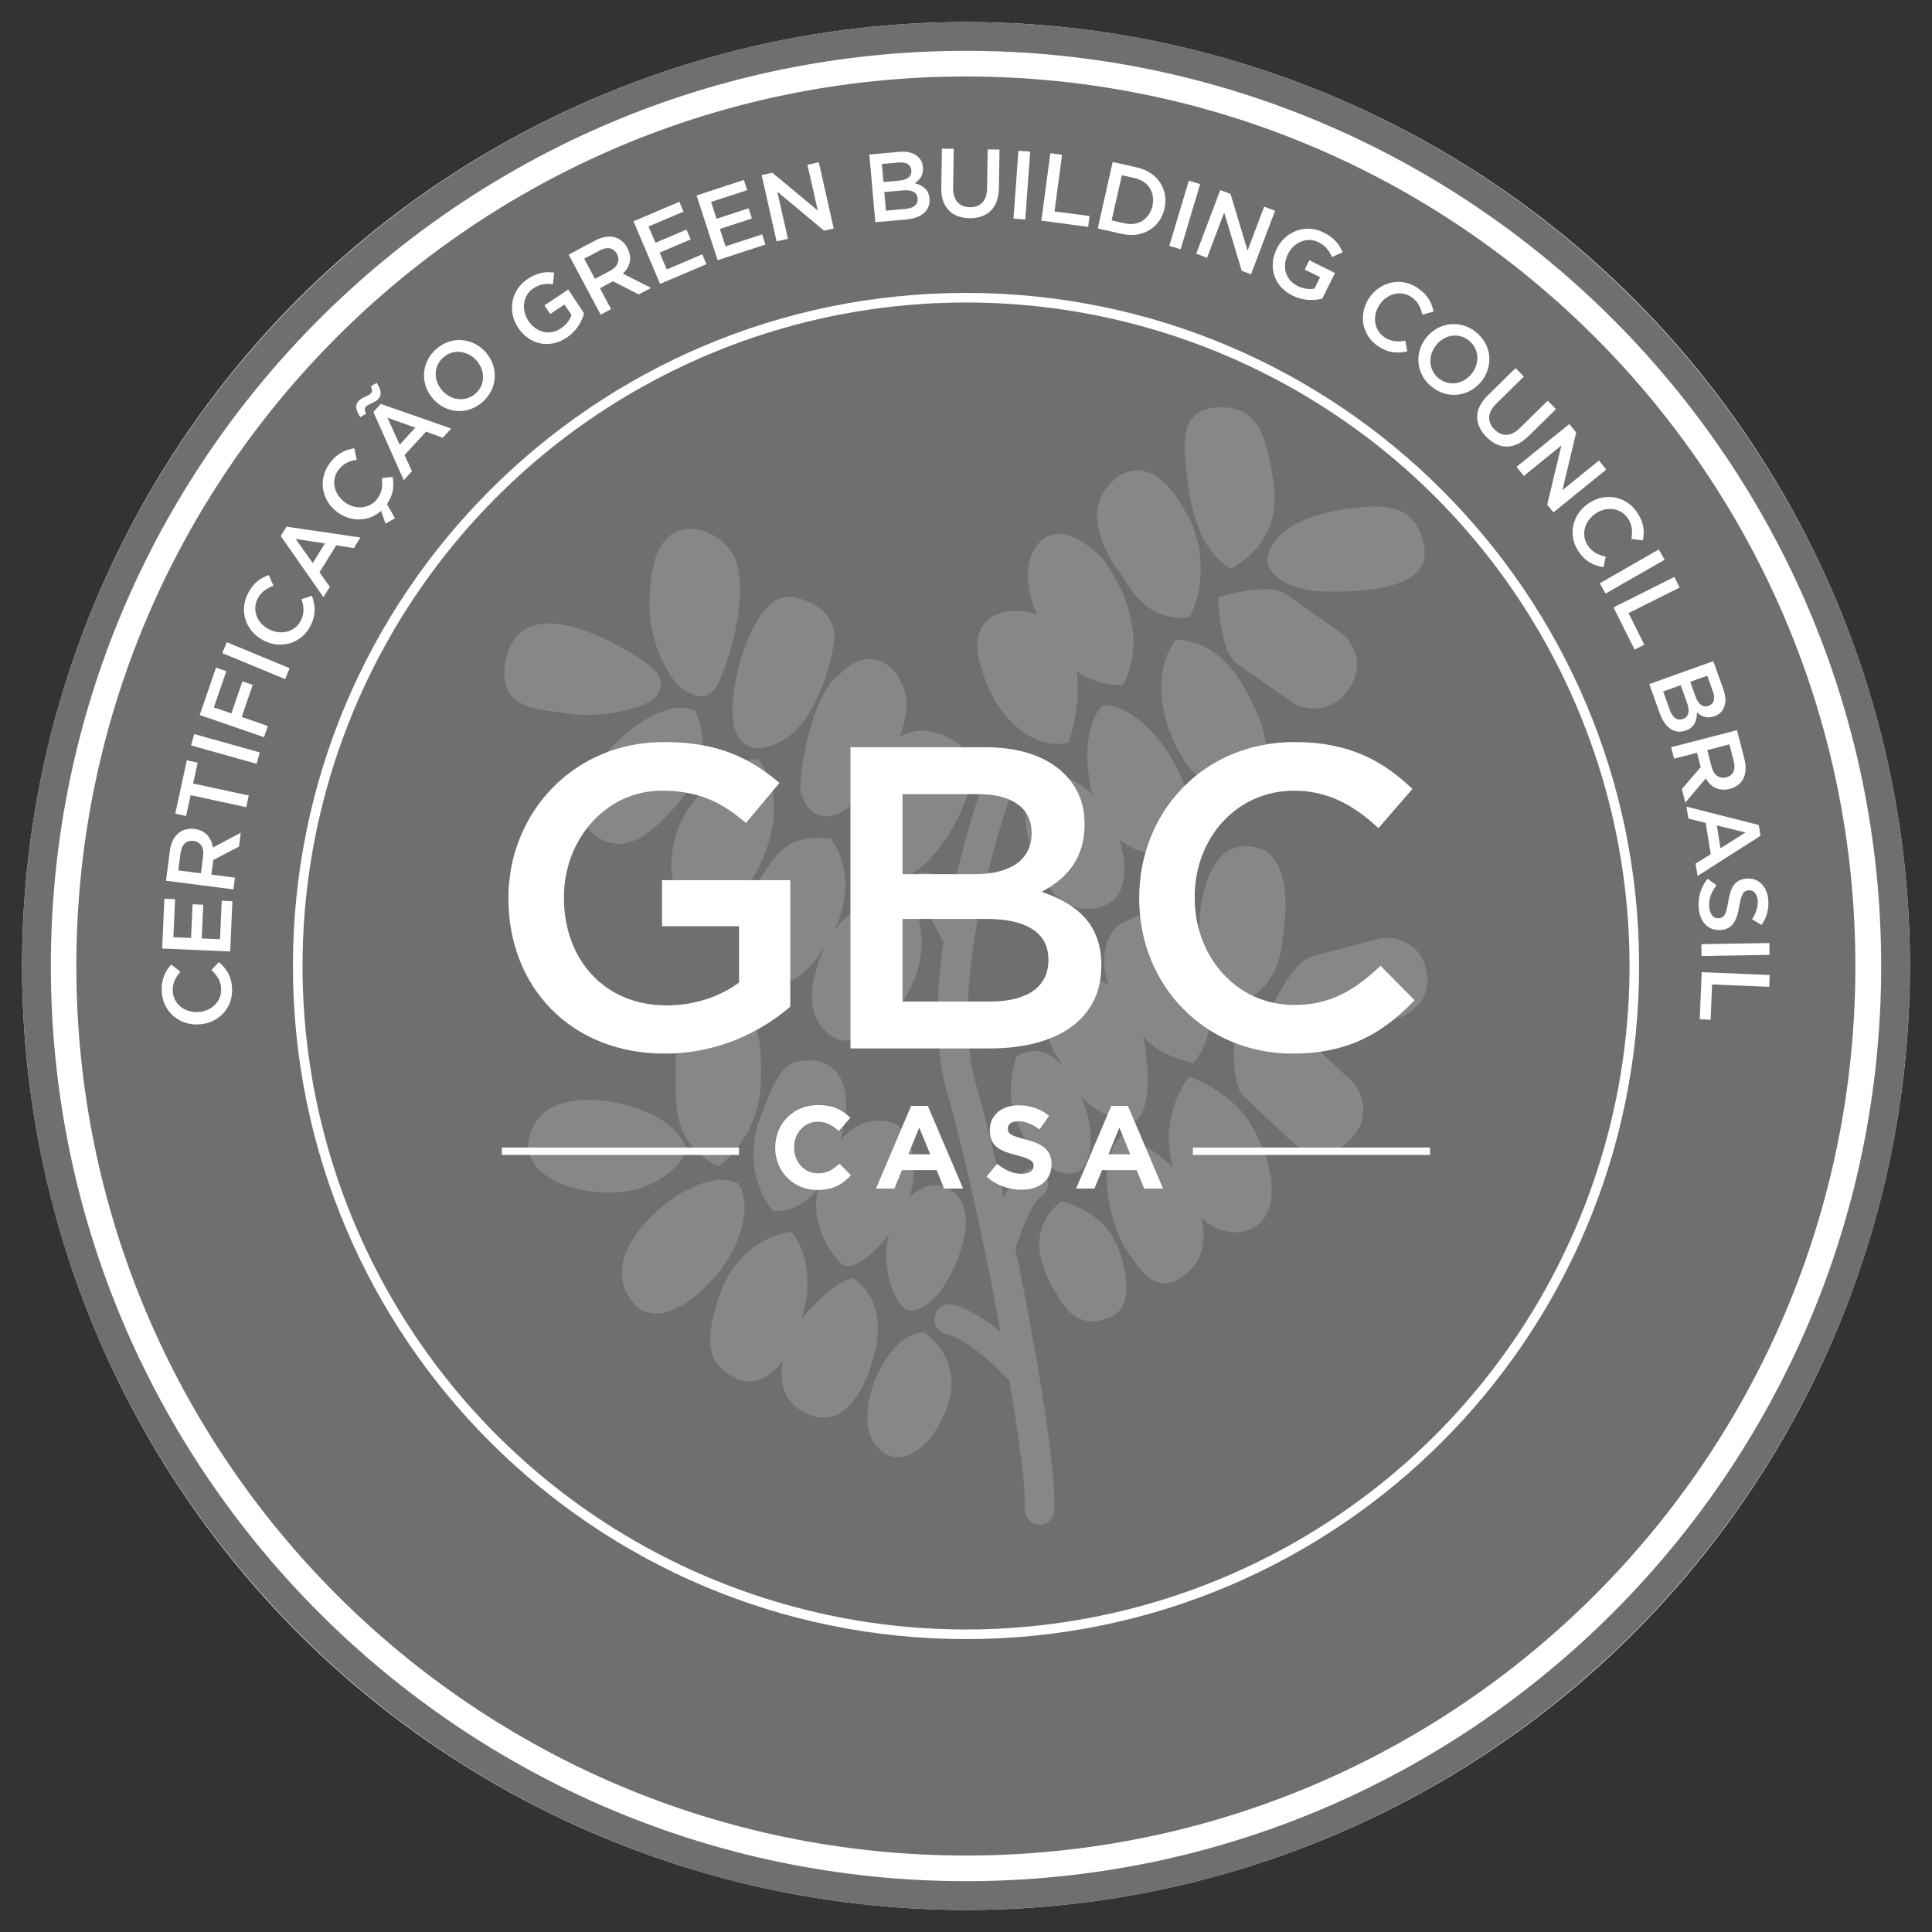 <?xml version="1.0" encoding="UTF-8"?><svg id="Camada_1" xmlns="http://www.w3.org/2000/svg" viewBox="0 0 283.465 283.465"><rect x="0" y="0" width="283.465" height="283.465" fill="#333333" stroke="none"/><defs><style>.cls-1{fill:#fff;}.cls-2{fill:#706f6f;}.cls-3{fill:#878787;}</style></defs><circle class="cls-1" cx="141.732" cy="141.732" r="138.494"/><circle class="cls-2" cx="141.737" cy="141.732" r="97.349"/><path class="cls-2" d="m141.712,272.243c-72.079,0-130.511-58.432-130.511-130.511S69.633,11.222,141.712,11.222s130.511,58.432,130.511,130.511-58.432,130.511-130.511,130.511Zm98.782-130.511c0-54.542-44.215-98.757-98.757-98.757s-98.757,44.215-98.757,98.757,44.215,98.757,98.757,98.757,98.757-44.215,98.757-98.757Z"/><path class="cls-2" d="m141.737,3.24C65.369,3.24,3.239,65.364,3.239,141.732c0,76.372,62.131,138.493,138.498,138.493s138.489-62.121,138.489-138.493C280.226,65.364,218.102,3.24,141.737,3.24Zm0,272.767c-74.039,0-134.277-60.229-134.277-134.275C7.46,67.689,67.698,7.458,141.737,7.458c74.033,0,134.271,60.232,134.271,134.274,0,74.047-60.238,134.275-134.271,134.275Z"/><path class="cls-3" d="m152.73,175.545c1.024-.646,1.374-1.959.741-3.019-.649-1.043-1.962-1.396-3.012-.776-1.183.693-2.284,2.233-3.171,3.9-1.358-6.234-2.758-11.982-4.071-16.461-4.781-16.716,5.881-45.015,6.018-45.235.436-1.183-.137-2.465-1.225-2.901-1.158-.394-2.433.181-2.866,1.323-.264.614-3.33,8.858-5.528,19.218-.744-1.066-1.581-2.106-2.586-2.984-.875-.878-2.236-.84-3.108.083-.801.875-.801,2.284.127,3.108,2.277,2.16,3.855,5.271,4.386,6.457-1.094,7.552-1.323,15.574.563,22.152,2.551,9.005,5.576,22.701,7.815,34.986-2.052-1.67-4.51-3.292-6.972-3.995-1.193-.27-2.328.439-2.64,1.568-.343,1.196.366,2.427,1.492,2.72,3.419.884,7.634,4.924,9.39,6.896,1.533,8.785,2.411,15.98,2.293,18.792-.099,1.171.814,2.23,2.004,2.322,1.228.089,2.287-.878,2.287-2.106.391-5.388-2.376-22.335-5.697-38.399,1.142-3.556,2.863-7.154,3.76-7.65"/><path class="cls-3" d="m135.576,195.485h0c-5.741.172-10.265,11.534-7.491,15.971,2.755,4.428,8.07,2.363,10.827-4.873,2.72-7.287-3.337-11.098-3.337-11.098m-10.525-7.949h0c-2.061.442-5.223,3.292-7.437,5.97,2.58-8.645-1.517-12.777-1.517-12.777,0,0-7.599.668-10.525,9.262-2.939,8.61-.627,10.662,2.313,12.167,2.02,1.088,4.663.652,6.975-2.51-.382,2.367-.426,5.436,2.755,7.37,7.262,4.297,10.207-6.801,10.207-6.801,3.337-9.609-2.77-12.682-2.77-12.682Zm69.602-100.74h0c8.2.127,14.956-1.285,14.342-6.196-.623-4.914-3.464-6.664-8.738-6.228-5.267.391-13.468,1.969-14.393,7.901,0,0,.525,4.38,8.789,4.523Zm-14.132-3.381h0s7.484-3.254,6.393-11.938c-1.085-8.684-2.879-11.807-8.016-11.715-5.143.079-5.401,4.157-4.924,8.467.436,4.301,1.231,11.931,6.546,15.185Zm-6.053,7.192h0c.996-1.272,3.712-9.034-.97-16.321-3.782-6.492-8.267-6.587-11.285-2.507-3.117,4.087.449,10.096,1.934,12.065,1.495,1.937,3.601,7.287,10.322,6.762Zm-17.685,18.299h0s1.88-4.832,1.18-10.398c1.18.783,3.82,2.271,6.88,1.924,4.561-9.212-3.149-18.557-3.149-18.557,0,0-5.662-6.228-9.313-2.15-2.891,3.337-1.053,8.598-.216,10.484-4.463-1.581-9.946.048-8.559,6.362,2.067,9.355,8.741,13.741,13.178,12.335Zm25.841,6.578h0c5.083-2.942,3.334-8.944-.566-15.449-3.951-6.53-9.53-6.145-9.53-6.145-2.885,3.648-2.688,9.533-.404,14.714,2.287,5.21,6.603,9.078,10.5,6.88Zm-9.825,8.426h0c3.594-2.63,1.355-10.659-3.251-15.93-4.618-5.22-7.812-4.469-7.812-4.469-2.64,2.933-2.64,8.735-1.409,13.114-3.68-3.636-7.596-3.467-7.596-3.467-3.683,3.992-2.354,10.967.496,15.974,2.844,5,7.58,4.959,10.042,3.025,1.765-1.396,2.281-5.0.935-9.027,2.57,2.185,5.779,2.793,8.594.779Zm-34.502-16.063h0c-2.545-1.043-4.641-.703-6.219.226.458-1.498.824-2.895.957-4.17.175-5.048-4.647-10.487-10.045-4.781-4.033,2.977-5.799,14.612-5.535,17.065,0,0,1.454,6.094,6.902,2.411,1.221-.833,2.322-1.794,3.27-2.844-.471,3.108-1.352,11.708,2.373,12.939,4.526,1.485,9.088-5.487,10.897-9.437,1.829-3.995,3.632-8.944-2.602-11.41Zm-30.717-1.921h0v.162s.722,5.757,6.715,2.863c6.018-2.863,8.207-13.957,8.13-15.535,0-1.578-.709-4.523-5.7-5.757-6.454-1.568-9.981,13.827-9.145,18.267Zm-2.106-5.84h0c2.106-4.619,3.957-12.427,2.681-17.342-1.311-4.991-10.487-8.728-12.329.49-1.848,9.167,1.489,14.352,3.302,16.944,0,0,4.243,4.514,6.346-.092Zm-8.61.881h0c.239-1.24.413-2.459-4.981-5.576-5.347-3.12-15.363-7.37-17.542.875-2.083,8.337,5.665,7.771,8.941,8.426,3.2.706,13.076-.267,13.582-3.725Zm5.07,3.238h0c-5.662-2.106-13.118,5.97-14.53,8.248-1.406,2.338-3.871,8.121.662,10.624,4.51,2.462,8.671-1.705,12.93-7.061,4.304-5.306.938-11.81.938-11.81Zm-.938,28.751h0c3.165,1.832,8.261-.127,11.145-7.558,3.648-9.212-.862-13.91-.862-13.91,0,0-2.125-1.142-8.066,4.526-6.028,5.649-5.722,14.88-2.217,16.941Zm20.945-9.918h0c-6.622-.662-7.904,2.014-10.929,6.708-4.781,7.325-1.756,11.931.881,13.471,2.376,1.359,5.099,1.938,9.069-4.259-2.141,4.927-3.063,10.138.98,12.998,4.078,2.885,11.133-3.254,12.854-10.316,1.708-7.017-2.013-10.271-2.013-10.271-3.292-.573-7.755,1.587-10.408,5.178,3.947-7.853-.433-13.509-.433-13.509Zm-16.55,48.091h0s5.792-3.817,6.231-12.026c.391-8.213-1.145-10.882-4.911-12.147-3.734-1.272-7.583,3.069-7.583,9.301,0,6.219-.499,11.352,6.263,14.873Zm52.912.751h0c1.33-.843,2.945-4.921.309-10.977.964,1.059,2.255,2.064,4.265,2.853l-.095.223s3.652,2.227,4.927-1.012c1.053-2.586.789-7.243,0-10.885,1.696,1.877,3.68,2.939,7.329,3.912,0,0,5.563-5.49.251-15.234-5.21-9.704-8.989-5.932-10.614-5.356-1.406.493-3.868,4.17-2.014,9.082-1.966-1.178-4.396-1.442-6.247.528-3.798,3.868-3.139,7.195-1.209,10.179.257.404.48.843.744,1.237-3.569-4.001-6.801-1.409-6.801-1.409,0,0-2.064,5.229.251,10.134,3.299,7.106,7.383,7.593,8.903,6.724Zm-19.078,2.538h0s-2.771-1.794-5.795,1.269c1.584-4.876.226-10.261-2.761-11.021-2.421-.601-5.003-.156-7.338,2.646,3.171-11.588-3.938-11.715-3.938-11.715-3.642-.092-5.038.204-8.21,9.431-2.278,7.901,2.268,12.675,2.268,12.675,0,0,3.47.445,6.505-3.158-1.269,6.546,3.527,10.888,3.527,10.888,1.218,1.186,4.256-.833,6.96-4.342-1.409,5.003,1.091,10.659,2.631,11.095,1.721.398,4.657-.786,7.341-7.236,3.502-8.607-1.19-10.531-1.19-10.531Zm16.495,1.842h0c-5.834,4.701-2.545,11.06.312,15.141,2.809,4.122,7.106,2.106,8.171.97,1.075-1.19,1.864-4.215-.277-9.574-2.192-5.353-8.207-6.537-8.207-6.537Zm18.748-18.337h0s-4.564,5.519-2.344,13.429c-3.362-3.515-7.624-4.746-7.624-4.746-4.173,4.431-1.231,13.817.827,16.893,2.068,3.07,4.316,6.581,8.286,3.734,2.745-1.934,3.48-5.093,2.646-8.607,3.604,3.515,7.271,1.721,7.271,1.721,4.882-2.293,3.222-10.188-.153-15.631-2.805-4.564-8.909-6.794-8.909-6.794Zm5.487-10.226h0s6.797-.706,8.051-8.56c1.314-7.85.668-14.212-4.167-14.912-4.771-.623-6.355,3.318-7.313,6.976-.976,3.728-1.32,13.65,3.429,16.496Zm-79.218,21.063h0s-.735-3.515-5.916-5.617c-5.185-2.239-16.193-3.772-17.294,4.561-.34,6.626,11.62,8.556,16.944,6.444,5.306-2.064,6.266-5.388,6.266-5.388Zm7.589,4.914h0s-2.398-1.756-7.532.919c-5.13,2.672-13.277,10.573-7.637,16.887,4.816,4.53,13.337-4.386,15.21-9.911,1.982-5.528-.041-7.895-.041-7.895Zm89.345-72.227h0l.343-.525c1.899-2.685,1.244-6.365-1.454-8.2l-7.888-5.544c-2.716-1.883-9.946.48-9.946.48,0,0,.13,7.86,2.806,9.749l7.888,5.528c2.637,1.8,6.368,1.18,8.251-1.489Zm11.623,40.981h0l-.169-.652c-.802-2.993-3.995-4.794-7.15-3.954l-9.348,2.456c-3.12.836-6.069,7.635-6.069,7.635,0,0,5.98,4.787,9.135,3.954l9.348-2.465c3.12-.881,5.042-4.036,4.253-6.973Zm-18.162,9.483c-2.363-2.29-9.86-.916-9.86-.916,0,0-1.062,7.761,1.31,9.946l7.017,6.587c2.373,2.284,6.145,2.195,8.416-.216l.449-.49c2.182-2.312,2.052-6.094-.264-8.33l-7.068-6.581Z"/><path class="cls-1" d="m29.137,150.305l-.029.003c-2.837.118-5.251-1.88-5.376-4.867-.076-1.817.518-2.94,1.39-3.923l1.346,1.059c-.709.817-1.174,1.687-1.126,2.809.079,1.886,1.708,3.187,3.658,3.104h.029c1.953-.083,3.493-1.514,3.413-3.4-.051-1.213-.582-1.963-1.419-2.778l1.094-1.158c1.129.983,1.861,2.08,1.937,3.923.121,2.872-2.055,5.108-4.918,5.226Z"/><path class="cls-1" d="m23.796,139.165l.325-7.303,1.568.067-.248,5.576,2.592.111.223-4.94,1.568.07-.223,4.94,2.681.118.251-5.643,1.568.07-.328,7.373-9.978-.439Z"/><path class="cls-1" d="m24.353,129.222l.566-4.364c.159-1.231.652-2.15,1.358-2.697.604-.449,1.377-.649,2.239-.538l.025.003c1.629.21,2.478,1.301,2.694,2.723l4.09-2.163-.264,2.029-3.763,1.963-.003.025-.277,2.128,3.451.442-.226,1.721-9.892-1.272Zm5.455-3.607c.159-1.231-.388-2.099-1.393-2.227l-.029-.003c-1.059-.137-1.737.544-1.902,1.816l-.328,2.503,3.324.426.328-2.516Z"/><path class="cls-1" d="m27.966,116.667l-.662,3.057-1.587-.344,1.692-7.825,1.59.343-.665,3.06,8.162,1.762-.369,1.708-8.162-1.762Z"/><path class="cls-1" d="m28.03,109.371l.464-1.67,9.622,2.694-.464,1.67-9.622-2.694Z"/><path class="cls-1" d="m29.302,104.905l2.392-6.947,1.511.522-1.829,5.306,2.573.887,1.622-4.704,1.511.522-1.622,4.704,3.842,1.326-.566,1.638-9.434-3.254Z"/><path class="cls-1" d="m32.61,95.823l.665-1.6,9.224,3.82-.662,1.6-9.227-3.82Z"/><path class="cls-1" d="m38.752,94.01l-.025-.013c-2.548-1.26-3.702-4.173-2.382-6.855.805-1.629,1.867-2.331,3.105-2.774l.671,1.575c-1.015.378-1.835.916-2.335,1.928-.837,1.695-.035,3.617,1.718,4.482l.029.013c1.749.865,3.788.35,4.625-1.345.534-1.088.429-2.004.086-3.117l1.517-.493c.518,1.403.633,2.72-.185,4.374-1.269,2.58-4.253,3.496-6.823,2.227Z"/><path class="cls-1" d="m41.189,78.641l.846-1.365,10.843,1.584-.964,1.559-2.58-.413-2.456,3.967,1.514,2.128-.935,1.511-6.269-8.97Zm6.489,1.088l-4.297-.646,2.51,3.534,1.788-2.888Z"/><path class="cls-1" d="m56.558,76.834l-.642-1.889c-1.784,1.622-4.44,1.699-6.451.172l-.022-.016c-2.262-1.714-2.84-4.794-1.034-7.176,1.101-1.45,2.278-1.94,3.575-2.144l.359,1.673c-1.069.181-1.975.553-2.659,1.454-1.142,1.508-.719,3.547.837,4.727l.022.016c1.555,1.18,3.658,1.056,4.8-.449.732-.97.805-1.889.681-3.047l1.581-.197c.226,1.377.121,2.624-.837,4.005l1.187,2.071-1.397.801Z"/><path class="cls-1" d="m52.859,61.204c-.639-1.012-.827-1.737-.245-2.37.525-.569,1.45-.735,1.794-1.107.277-.302.216-.569,0-1.056l.862-.49c.63.999.814,1.727.232,2.36-.525.569-1.45.735-1.794,1.107-.277.302-.213.569,0,1.053l-.849.503Zm1.921-.76l1.088-1.183,10.338,3.617-1.241,1.349-2.449-.897-3.158,3.435,1.085,2.379-1.202,1.307-4.46-10.007Zm6.161,2.296l-4.094-1.447,1.794,3.951,2.3-2.503Z"/><path class="cls-1" d="m63.556,58.535l-.019-.022c-1.864-2.102-1.819-5.28.452-7.287,2.268-2.007,5.395-1.667,7.255.436l.019.019c1.864,2.106,1.816,5.283-.452,7.294-2.271,2.004-5.395,1.667-7.255-.439Zm6.365-5.627l-.019-.022c-1.285-1.451-3.4-1.734-4.867-.436s-1.441,3.388-.156,4.838l.019.022c1.285,1.45,3.397,1.733,4.867.436,1.466-1.295,1.441-3.387.156-4.838Z"/><path class="cls-1" d="m76.022,48.092l-.013-.025c-1.546-2.332-1.088-5.474,1.39-7.116,1.435-.951,2.583-1.129,3.909-.964l-.185,1.711c-.996-.124-1.848-.06-2.894.633-1.514,1.008-1.775,3.114-.722,4.708l.016.025c1.132,1.711,3.085,2.233,4.765,1.12.776-.512,1.317-1.231,1.568-1.947l-1.031-1.555-2.102,1.393-.843-1.275,3.502-2.319,2.313,3.499c-.347,1.237-1.113,2.605-2.573,3.569-2.573,1.705-5.493.97-7.1-1.457Z"/><path class="cls-1" d="m83.439,37.36l3.877-2.064c1.094-.582,2.125-.713,2.984-.455.712.232,1.323.748,1.733,1.514l.013.025c.773,1.447.375,2.774-.655,3.772l4.129,2.087-1.804.961-3.776-1.934-.022.013-1.893,1.008,1.638,3.07-1.53.814-4.695-8.811Zm6.094,2.363c1.094-.585,1.482-1.533,1.005-2.427l-.013-.025c-.503-.945-1.451-1.101-2.58-.499l-2.227,1.186,1.578,2.955,2.236-1.19Z"/><path class="cls-1" d="m92.944,32.468l6.731-2.863.614,1.444-5.137,2.182,1.015,2.389,4.555-1.937.614,1.444-4.555,1.937,1.05,2.465,5.201-2.211.617,1.444-6.801,2.891-3.903-9.186Z"/><path class="cls-1" d="m102.2,28.677l6.95-2.277.484,1.495-5.302,1.733.802,2.472,4.701-1.539.484,1.492-4.698,1.539.83,2.551,5.369-1.759.484,1.495-7.014,2.297-3.089-9.498Z"/><path class="cls-1" d="m111.749,25.69l1.568-.353,6.67,5.563-1.517-6.727,1.663-.375,2.192,9.727-1.415.321-6.864-5.726,1.559,6.921-1.664.375-2.192-9.727Z"/><path class="cls-1" d="m127.548,22.668l4.412-.391c1.123-.102,2.036.13,2.65.649.471.401.744.922.805,1.587v.029c.105,1.193-.512,1.893-1.209,2.341,1.186.296,2.048.89,2.166,2.239l.003.029c.156,1.775-1.209,2.853-3.397,3.05l-4.552.404-.878-9.937Zm4.431,3.826c1.11-.099,1.813-.604,1.733-1.514l-.003-.029c-.07-.783-.728-1.209-1.838-1.11l-2.487.223.235,2.64,2.36-.21Zm.875,4.157c1.18-.105,1.854-.639,1.775-1.533v-.029c-.076-.836-.779-1.275-2.141-1.155l-2.739.245.239,2.726,2.866-.255Z"/><path class="cls-1" d="m138.105,27.551l.095-5.744,1.737.029-.095,5.674c-.032,1.851.897,2.866,2.449,2.891,1.536.025,2.5-.897,2.529-2.736l.095-5.744,1.737.029-.095,5.659c-.051,2.977-1.74,4.447-4.323,4.405-2.564-.045-4.176-1.568-4.129-4.463Z"/><path class="cls-1" d="m149.425,22.115l1.73.124-.728,9.959-1.73-.124.728-9.959Z"/><path class="cls-1" d="m154.104,22.481l1.721.229-1.104,8.308,5.143.681-.207,1.584-6.867-.91,1.314-9.892Z"/><path class="cls-1" d="m163.255,23.766l3.588.811c3.022.681,4.641,3.257,4.024,5.999l-.01.029c-.611,2.745-3.181,4.402-6.206,3.722l-3.588-.811,2.192-9.749Zm1.743,8.998c2.023.458,3.655-.623,4.084-2.532l.006-.029c.426-1.908-.576-3.613-2.596-4.068l-1.896-.426-1.495,6.629,1.896.426Z"/><path class="cls-1" d="m174.423,26.514l1.664.499-2.863,9.561-1.663-.499,2.863-9.561Z"/><path class="cls-1" d="m179.041,27.885l1.501.566,2.503,8.321,2.437-6.451,1.597.601-3.531,9.333-1.355-.512-2.58-8.563-2.51,6.638-1.594-.601,3.531-9.333Z"/><path class="cls-1" d="m187.334,36.486l.016-.025c1.244-2.503,4.189-3.677,6.851-2.347,1.536.767,2.268,1.673,2.79,2.904l-1.575.697c-.391-.929-.875-1.632-1.998-2.192-1.625-.811-3.582.013-4.431,1.724l-.013.026c-.916,1.838-.388,3.788,1.416,4.688.83.417,1.721.525,2.465.388l.834-1.673-2.259-1.126.681-1.365,3.76,1.873-1.87,3.753c-1.244.318-2.809.334-4.374-.445-2.764-1.381-3.588-4.275-2.293-6.88Z"/><path class="cls-1" d="m200.893,43.712l.016-.025c1.594-2.351,4.631-3.098,7.106-1.422,1.505,1.021,2.055,2.169,2.322,3.454l-1.648.449c-.239-1.056-.658-1.944-1.59-2.577-1.562-1.059-3.575-.525-4.669,1.091l-.016.025c-1.094,1.616-.859,3.706.706,4.765,1.002.681,1.921.7,3.069.515l.283,1.568c-1.46.321-2.777.254-4.304-.779-2.379-1.613-2.882-4.692-1.275-7.065Z"/><path class="cls-1" d="m209.323,49.467l.019-.022c1.791-2.163,4.94-2.602,7.275-.668,2.335,1.937,2.481,5.077.687,7.239l-.016.022c-1.794,2.16-4.943,2.602-7.278.668-2.338-1.937-2.481-5.077-.687-7.239Zm6.543,5.429l.019-.022c1.237-1.492,1.19-3.623-.321-4.873-1.508-1.253-3.566-.91-4.803.582l-.019.022c-1.237,1.495-1.19,3.626.318,4.876,1.508,1.253,3.572.91,4.806-.585Z"/><path class="cls-1" d="m218.27,58.036l4.1-4.027,1.218,1.237-4.049,3.976c-1.323,1.298-1.371,2.669-.28,3.776,1.078,1.094,2.414,1.11,3.725-.178l4.097-4.027,1.218,1.237-4.036,3.963c-2.125,2.09-4.361,1.953-6.174.111-1.8-1.826-1.883-4.043.181-6.069Z"/><path class="cls-1" d="m230.249,62.218l1.012,1.247-2.023,8.451,5.356-4.345,1.075,1.323-7.742,6.282-.919-1.126,2.08-8.693-5.509,4.469-1.075-1.323,7.745-6.285Z"/><path class="cls-1" d="m233.086,73.844l.025-.016c2.36-1.575,5.455-1.11,7.106,1.381,1.002,1.514,1.078,2.786.836,4.081l-1.692-.21c.185-1.069.13-2.052-.493-2.99-1.043-1.575-3.105-1.845-4.73-.763l-.022.016c-1.629,1.085-2.201,3.108-1.158,4.682.668,1.012,1.511,1.381,2.643,1.641l-.331,1.562c-1.47-.258-2.669-.817-3.687-2.357-1.587-2.398-.881-5.439,1.501-7.026Z"/><path class="cls-1" d="m243.379,80.616l.862,1.504-8.664,4.968-.862-1.504,8.664-4.968Z"/><path class="cls-1" d="m245.669,84.649l.776,1.552-7.503,3.753,2.312,4.641-1.428.716-3.092-6.193,8.935-4.469Z"/><path class="cls-1" d="m251.379,97.007l1.489,4.167c.378,1.062.382,2.004.035,2.726-.267.56-.7.957-1.333,1.18l-.025.009c-1.129.404-1.963-.016-2.57-.576.013,1.221-.347,2.204-1.619,2.659l-.029.01c-1.679.601-3.066-.445-3.804-2.516l-1.536-4.297,9.393-3.362Zm-6.39,7.15c.398,1.116,1.081,1.635,1.928,1.33l.029-.01c.792-.283,1.04-1.075.576-2.36l-.922-2.589-2.576.922.967,2.707Zm3.801-1.899c.375,1.05,1.04,1.603,1.899,1.295l.029-.01c.738-.261.986-1.008.611-2.058l-.84-2.347-2.494.89.795,2.23Z"/><path class="cls-1" d="m254.852,107.131l1.097,4.262c.309,1.202.194,2.236-.258,3.009-.391.639-1.037,1.113-1.88,1.333l-.025.006c-1.587.41-2.786-.283-3.515-1.524l-2.993,3.531-.512-1.982,2.764-3.219-.006-.029-.534-2.077-3.369.875-.433-1.683,9.663-2.503Zm-3.725,5.379c.308,1.205,1.142,1.803,2.122,1.549l.029-.006c1.034-.267,1.412-1.152,1.091-2.395l-.63-2.446-3.244.843.633,2.456Z"/><path class="cls-1" d="m258.052,121.044l.251,1.587-9.231,5.888-.292-1.81,2.22-1.374-.741-4.609-2.538-.617-.283-1.756,10.614,2.691Zm-5.62,3.419l3.674-2.322-4.208-1.034.534,3.356Z"/><path class="cls-1" d="m250.527,128.932l1.323.945c-.757,1.002-1.155,1.978-1.069,3.2.076,1.069.623,1.705,1.377,1.651l.029-.003c.709-.051,1.069-.474,1.361-2.328.363-2.131.9-3.356,2.739-3.492h.029c1.708-.127,2.987,1.19,3.13,3.143.102,1.434-.258,2.605-.996,3.661l-1.39-.83c.604-.935.897-1.845.833-2.745-.073-1.012-.642-1.562-1.298-1.514l-.025.003c-.77.054-1.082.528-1.4,2.446-.363,2.115-1.037,3.254-2.688,3.375h-.032c-1.861.137-3.073-1.228-3.222-3.292-.108-1.504.312-2.961,1.298-4.218Z"/><path class="cls-1" d="m259.601,138.363l.029,1.733-9.978.169-.028-1.737,9.978-.165Z"/><path class="cls-1" d="m259.655,143.055l-.073,1.734-8.381-.35-.22,5.178-1.597-.067.293-6.913,9.978.417Z"/><path class="cls-1" d="m113.74,168.404v-.035c0-3.426,2.579-6.234,6.288-6.234,2.271,0,3.617.763,4.736,1.864l-1.695,1.944c-.916-.84-1.864-1.358-3.073-1.358-2.026,0-3.489,1.683-3.489,3.747v.038c0,2.064,1.425,3.782,3.489,3.782,1.384,0,2.22-.554,3.174-1.419l1.679,1.705c-1.24,1.336-2.615,2.153-4.937,2.153-3.534,0-6.174-2.726-6.174-6.187Z"/><path class="cls-1" d="m133.683,162.255h2.446l5.175,12.135h-2.786l-1.088-2.707h-5.102l-1.097,2.707h-2.707l5.159-12.135Zm2.799,7.096l-1.61-3.912-1.6,3.912h3.209Z"/><path class="cls-1" d="m144.746,172.631l1.568-1.873c1.078.897,2.22,1.463,3.594,1.463,1.091,0,1.737-.433,1.737-1.139v-.035c0-.662-.414-1.012-2.421-1.53-2.427-.62-4.001-1.288-4.001-3.683v-.029c0-2.188,1.756-3.636,4.221-3.636,1.762,0,3.251.553,4.475,1.539l-1.384,1.991c-1.069-.744-2.106-1.19-3.127-1.19-1.008,0-1.546.464-1.546,1.046v.035c0,.792.515,1.053,2.595,1.587,2.446.636,3.823,1.511,3.823,3.613v.038c0,2.389-1.823,3.728-4.428,3.728-1.823,0-3.655-.63-5.108-1.928Z"/><path class="cls-1" d="m163.045,162.255h2.446l5.156,12.135h-2.767l-1.104-2.707h-5.086l-1.11,2.707h-2.691l5.156-12.135Zm2.783,7.096l-1.596-3.912-1.597,3.912h3.193Z"/><rect class="cls-1" x="73.639" y="168.369" width="34.788" height="1.085"/><rect class="cls-1" x="175.024" y="168.369" width="34.795" height="1.085"/><path class="cls-1" d="m74.597,131.856v-.127c0-12.373,9.469-22.854,22.787-22.854,7.704,0,12.437,2.15,16.982,5.999l-4.924,5.872c-3.407-2.904-6.753-4.736-12.373-4.736-8.143,0-14.329,7.135-14.329,15.592v.127c0,9.094,5.996,15.784,15.026,15.784,4.167,0,7.952-1.326,10.668-3.347v-8.267h-11.301v-6.756h18.814v18.561c-4.358,3.725-10.608,6.88-18.436,6.88-13.824,0-22.914-9.848-22.914-22.728Z"/><path class="cls-1" d="m124.783,109.635h19.826c5.048,0,9.024,1.39,11.553,3.912,1.956,1.959,2.968,4.358,2.968,7.325v.124c0,5.306-3.031,8.146-6.317,9.851,5.178,1.765,8.776,4.733,8.776,10.732v.124c0,7.892-6.502,12.123-16.349,12.123h-20.456v-44.192Zm18.245,18.623c4.987,0,8.334-1.956,8.334-5.996v-.127c0-3.473-2.777-5.617-7.764-5.617h-11.174v11.74h10.605Zm2.274,18.688c5.302,0,8.521-2.083,8.521-6.063v-.124c0-3.725-2.968-5.935-9.091-5.935h-12.31v12.123h12.879Z"/><path class="cls-1" d="m167.145,131.856v-.127c0-12.561,9.405-22.854,22.79-22.854,8.143,0,13.067,2.844,17.297,6.883l-4.987,5.745c-3.534-3.283-7.325-5.493-12.373-5.493-8.458,0-14.584,6.947-14.584,15.592v.127c0,8.652,6.126,15.72,14.584,15.72,5.43,0,8.903-2.208,12.688-5.745l4.988,5.052c-4.609,4.797-9.66,7.828-17.927,7.828-12.879,0-22.475-10.039-22.475-22.728Z"/></svg>